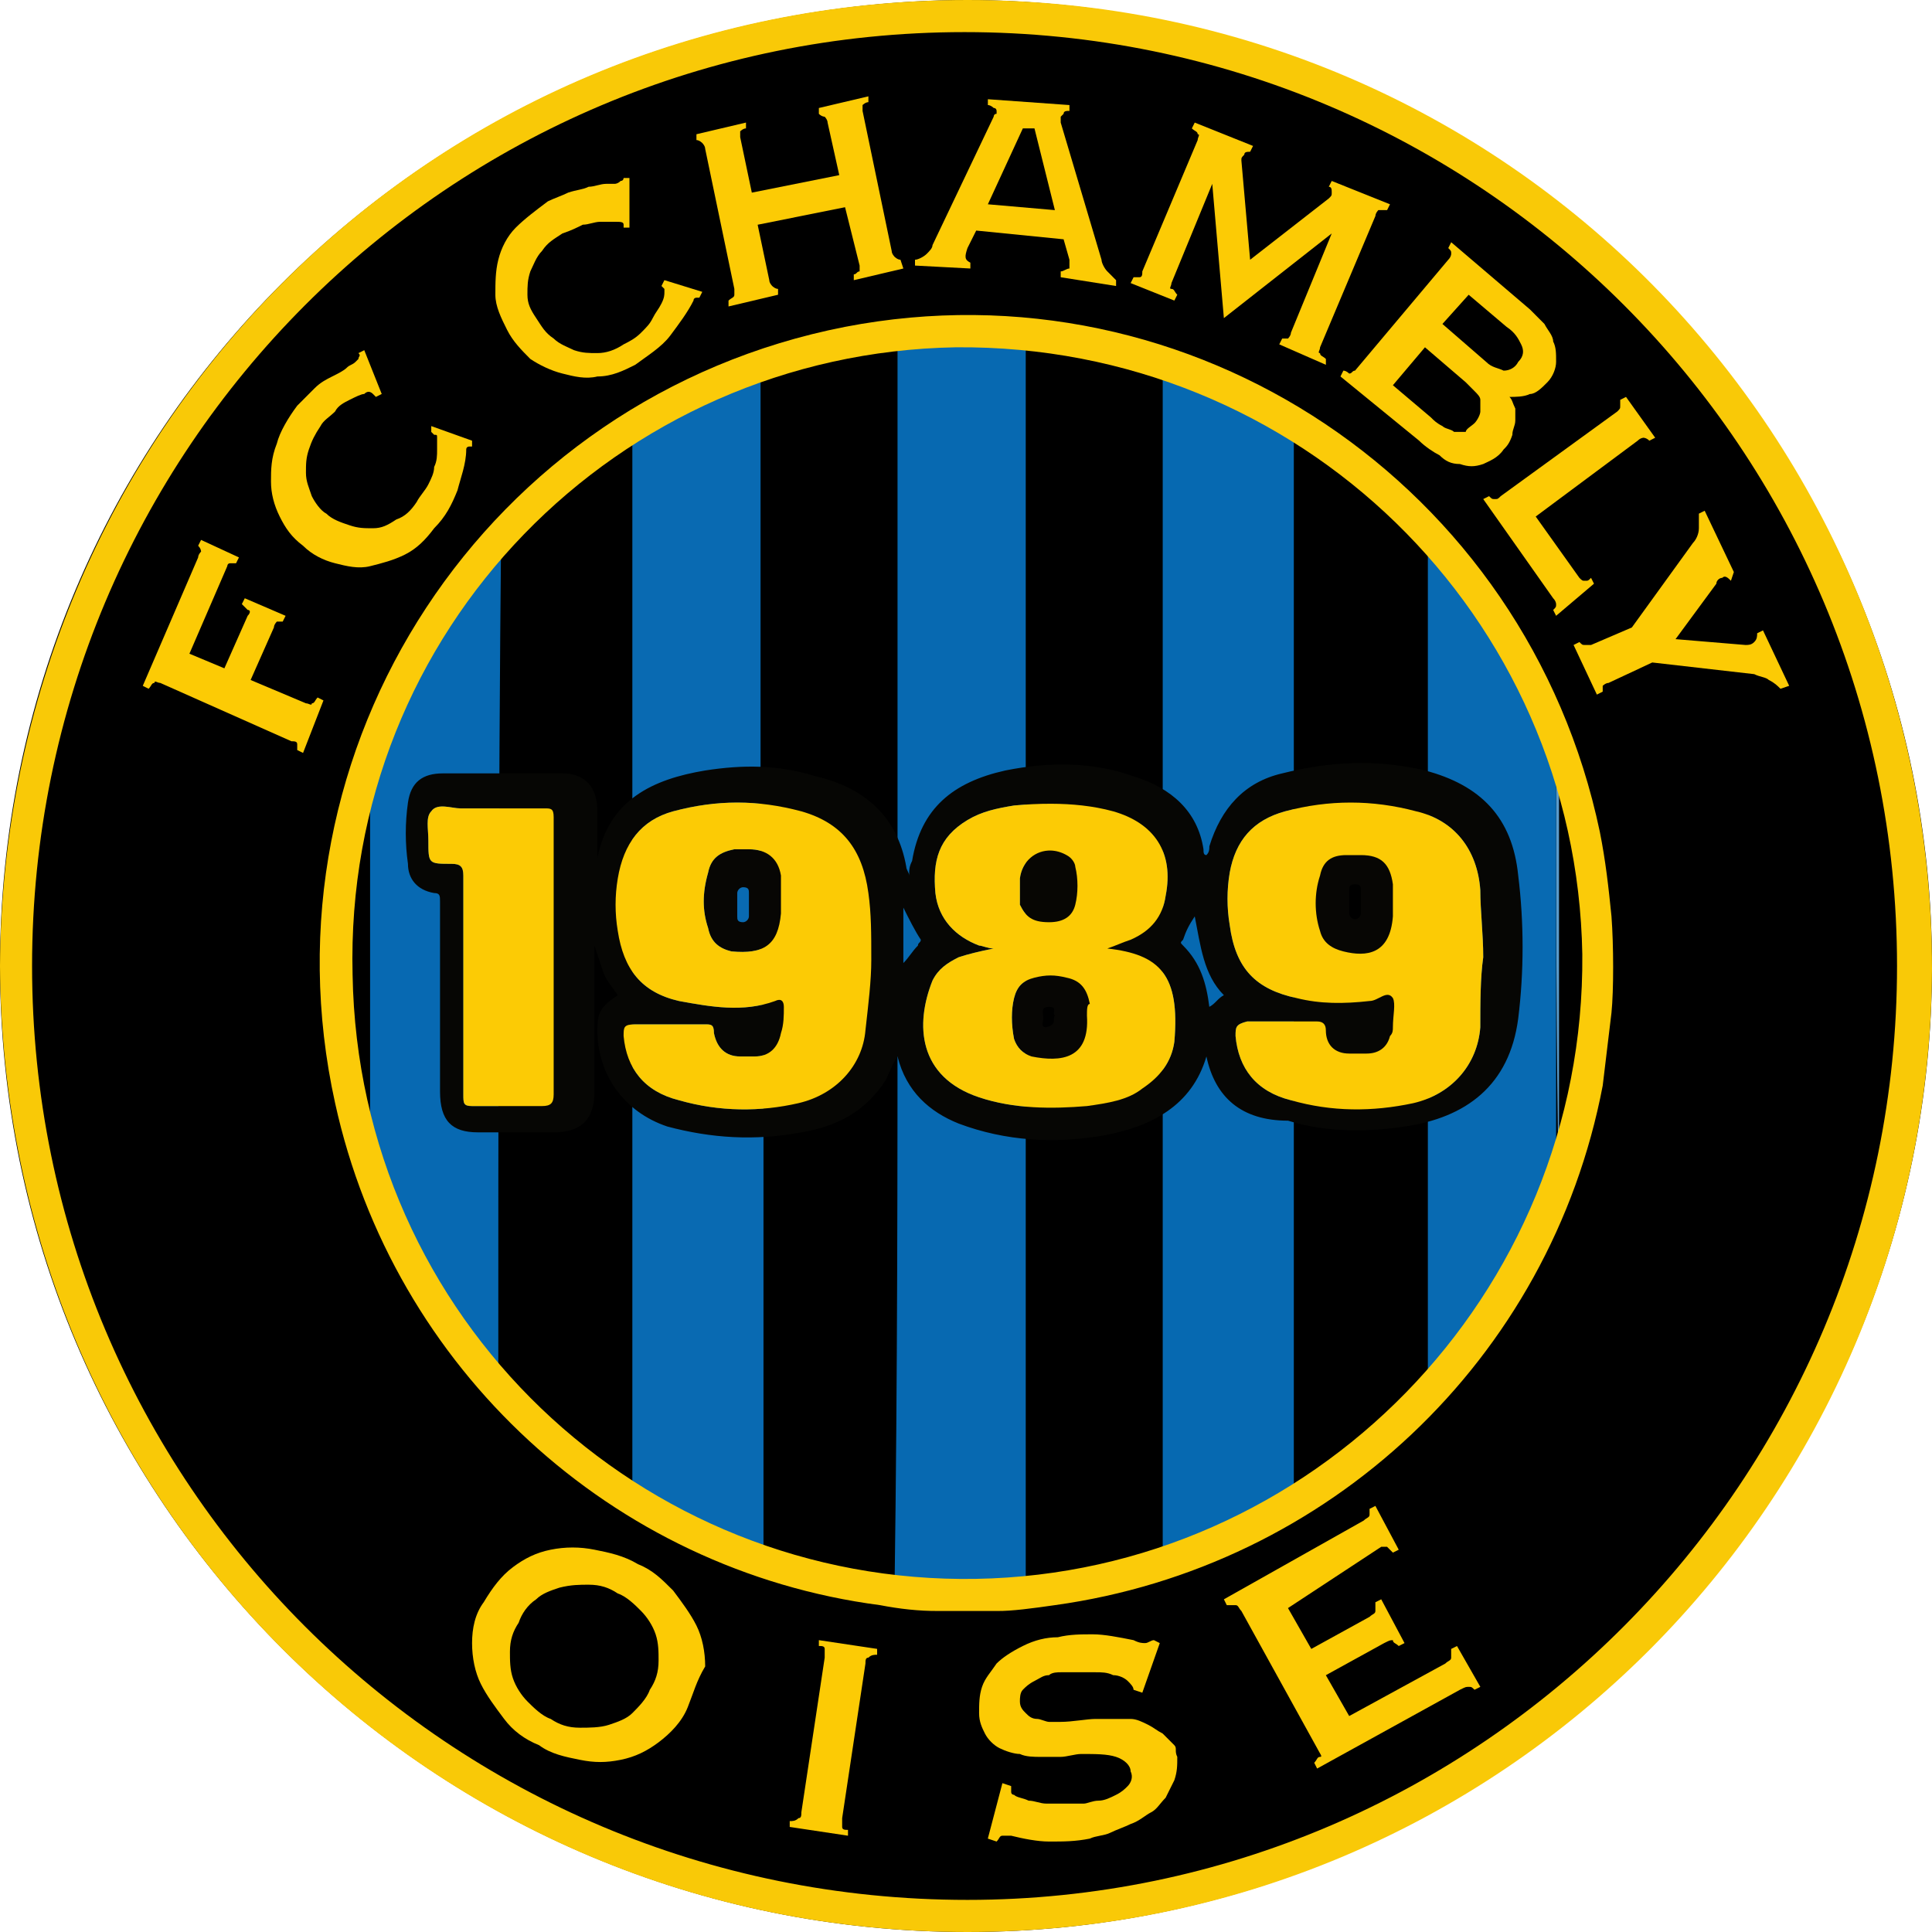 <svg width="50" height="50" viewBox="0 0 50 50" fill="none" xmlns="http://www.w3.org/2000/svg">
<path d="M24.961 0C38.732 0 50 11.172 50 25C50 38.75 38.811 50 25.039 50C11.189 50 0 38.828 0 25C0 11.172 11.111 0.078 24.961 0V0Z" fill="black"/>
<path d="M0 25C0.075 11.103 11.161 0 25.038 0C39.065 0 50 11.329 50 25.076C49.925 38.897 38.839 50 25.038 50C11.237 50 0.075 38.973 0 25V25ZM24.962 0.831C11.614 0.831 0.83 11.631 0.83 25C0.83 38.369 11.614 49.169 25.038 49.169C38.311 49.169 49.095 38.293 49.095 25C49.095 11.631 38.311 0.831 24.962 0.831V0.831Z" fill="#F9C907"/>
<path d="M40.347 31.042C40.271 31.042 40.271 31.042 40.347 31.042C40.271 27.039 40.271 23.036 40.271 19.033C40.271 18.958 40.271 18.882 40.271 18.807C40.271 18.807 40.271 18.807 40.347 18.807C40.347 22.885 40.347 26.964 40.347 31.042V31.042Z" fill="#599BCB"/>
<path d="M23.228 24.924C23.228 19.562 23.228 14.199 23.228 8.761C23.228 8.459 23.303 8.459 23.529 8.384C24.434 8.308 25.339 8.308 26.244 8.384C26.471 8.384 26.546 8.459 26.546 8.686C26.546 19.486 26.546 30.212 26.546 41.012C26.546 41.239 26.471 41.314 26.244 41.314C25.339 41.39 24.434 41.39 23.454 41.314C23.228 41.314 23.152 41.239 23.152 41.012C23.228 35.65 23.228 30.287 23.228 24.924H23.228Z" fill="#0769B1"/>
<path d="M19.759 24.924C19.759 30.06 19.759 35.196 19.759 40.332C19.759 40.634 19.759 40.634 19.457 40.559C18.477 40.181 17.496 39.804 16.591 39.275C16.441 39.199 16.365 39.048 16.365 38.897C16.365 29.607 16.365 20.393 16.365 11.103C16.365 10.876 16.44 10.801 16.591 10.725C17.496 10.196 18.477 9.743 19.457 9.366C19.683 9.29 19.683 9.366 19.683 9.592C19.683 14.653 19.683 19.638 19.683 24.698C19.759 24.698 19.759 24.773 19.759 24.925L19.759 24.924Z" fill="#096AB2"/>
<path d="M30.091 24.924C30.091 19.788 30.091 14.653 30.091 9.517C30.091 9.214 30.091 9.214 30.392 9.29C31.373 9.668 32.353 10.121 33.258 10.574C33.409 10.65 33.484 10.725 33.484 10.952C33.484 20.242 33.484 29.532 33.484 38.822C33.484 38.973 33.409 39.048 33.258 39.124C32.353 39.653 31.373 40.106 30.392 40.483C30.166 40.559 30.091 40.483 30.091 40.257C30.091 35.952 30.091 31.722 30.091 27.417C30.091 26.662 30.091 25.755 30.091 24.924V24.924Z" fill="#0669B1"/>
<path d="M12.896 36.254C12.293 35.65 11.765 34.97 11.312 34.29C10.633 33.233 10.03 32.175 9.578 31.042C9.502 30.967 9.578 30.891 9.578 30.74C9.578 26.888 9.578 22.961 9.578 19.109C9.578 18.882 9.653 18.731 9.728 18.58C10.483 16.767 11.538 15.181 12.82 13.746C12.82 13.746 12.896 13.671 12.971 13.595C12.896 21.148 12.896 28.625 12.896 36.254L12.896 36.254Z" fill="#0769B2"/>
<path d="M40.272 18.807C40.272 18.882 40.272 18.958 40.272 19.033C40.272 23.036 40.272 27.039 40.272 30.967C39.668 32.704 37.934 35.272 36.953 36.103C36.953 28.55 36.953 21.073 36.953 13.444C38.386 15.106 39.517 16.843 40.272 18.807V18.807Z" fill="#086AB2"/>
<path d="M6.184 14.426L6.109 14.577C6.033 14.577 5.958 14.577 5.958 14.577C5.882 14.577 5.882 14.652 5.882 14.652L4.902 16.918L5.807 17.296L6.41 15.936C6.485 15.861 6.485 15.785 6.41 15.785C6.41 15.785 6.335 15.71 6.259 15.634L6.335 15.483L7.391 15.937L7.316 16.087C7.24 16.087 7.165 16.087 7.165 16.087C7.165 16.087 7.089 16.163 7.089 16.238L6.486 17.598L7.919 18.202C7.994 18.202 8.07 18.278 8.07 18.202C8.145 18.202 8.145 18.127 8.22 18.051L8.371 18.127L7.843 19.486L7.692 19.411C7.692 19.335 7.692 19.26 7.692 19.26C7.692 19.184 7.617 19.184 7.542 19.184L4.148 17.674C4.073 17.674 3.997 17.598 3.997 17.674C3.922 17.674 3.922 17.749 3.846 17.825L3.695 17.749L5.128 14.426C5.128 14.35 5.204 14.275 5.204 14.275C5.204 14.275 5.204 14.199 5.128 14.124L5.204 13.973L6.184 14.426Z" fill="#FCCB05"/>
<path d="M12.217 11.405V11.556C12.142 11.556 12.142 11.556 12.142 11.556C12.142 11.556 12.066 11.556 12.066 11.632C12.066 12.009 11.915 12.387 11.84 12.689C11.689 13.066 11.538 13.369 11.236 13.671C11.01 13.973 10.784 14.2 10.482 14.351C10.181 14.502 9.879 14.577 9.577 14.653C9.276 14.728 8.974 14.653 8.672 14.577C8.371 14.502 8.069 14.351 7.843 14.124C7.541 13.897 7.39 13.671 7.239 13.369C7.089 13.067 7.013 12.765 7.013 12.462C7.013 12.16 7.013 11.858 7.164 11.481C7.239 11.178 7.466 10.801 7.692 10.499C7.843 10.348 7.994 10.197 8.144 10.046C8.295 9.895 8.446 9.819 8.597 9.743C8.748 9.668 8.899 9.592 8.974 9.517C9.049 9.441 9.125 9.441 9.2 9.366L9.276 9.29C9.276 9.214 9.351 9.214 9.276 9.139L9.427 9.063L9.879 10.196L9.728 10.272L9.653 10.196C9.577 10.121 9.502 10.121 9.426 10.196C9.351 10.196 9.2 10.272 9.049 10.347C8.899 10.423 8.748 10.498 8.672 10.649C8.521 10.8 8.371 10.876 8.295 11.027C8.144 11.254 8.069 11.405 7.994 11.631C7.918 11.858 7.918 12.009 7.918 12.236C7.918 12.462 7.994 12.613 8.069 12.84C8.144 12.991 8.295 13.217 8.446 13.293C8.597 13.444 8.823 13.52 9.049 13.595C9.275 13.671 9.426 13.671 9.652 13.671C9.879 13.671 10.03 13.595 10.256 13.444C10.482 13.368 10.633 13.217 10.784 12.991C10.859 12.84 11.01 12.688 11.085 12.537C11.161 12.386 11.236 12.235 11.236 12.084C11.312 11.933 11.312 11.782 11.312 11.631C11.312 11.48 11.312 11.405 11.312 11.329C11.312 11.253 11.312 11.253 11.236 11.253L11.161 11.178V11.027L12.217 11.405Z" fill="#FCCB05"/>
<path d="M18.175 7.553L18.099 7.704C18.024 7.704 18.024 7.704 18.024 7.704C18.024 7.704 17.948 7.704 17.948 7.779C17.798 8.081 17.571 8.383 17.345 8.686C17.119 8.988 16.742 9.214 16.44 9.441C16.138 9.592 15.837 9.743 15.46 9.743C15.158 9.819 14.856 9.743 14.555 9.667C14.253 9.592 13.951 9.441 13.725 9.29C13.499 9.063 13.273 8.837 13.122 8.534C12.971 8.232 12.82 7.93 12.82 7.628C12.82 7.326 12.82 7.024 12.896 6.722C12.971 6.42 13.122 6.117 13.348 5.891C13.575 5.664 13.876 5.438 14.178 5.211C14.329 5.136 14.555 5.06 14.706 4.984C14.932 4.909 15.083 4.909 15.234 4.833C15.384 4.833 15.535 4.758 15.686 4.758C15.837 4.758 15.912 4.758 15.912 4.758C15.912 4.758 15.988 4.758 16.063 4.682C16.139 4.682 16.139 4.607 16.139 4.607H16.29V5.891H16.139V5.815C16.139 5.74 16.063 5.74 15.912 5.74C15.837 5.74 15.686 5.74 15.535 5.74C15.384 5.74 15.234 5.815 15.083 5.815C14.932 5.891 14.781 5.966 14.555 6.042C14.329 6.193 14.178 6.268 14.027 6.495C13.876 6.646 13.801 6.873 13.725 7.024C13.65 7.25 13.65 7.401 13.65 7.628C13.65 7.855 13.725 8.006 13.876 8.232C14.027 8.459 14.103 8.61 14.329 8.761C14.48 8.912 14.706 8.988 14.857 9.063C15.083 9.138 15.234 9.138 15.46 9.138C15.686 9.138 15.913 9.063 16.139 8.912C16.29 8.836 16.441 8.761 16.591 8.61C16.742 8.459 16.818 8.383 16.893 8.232C16.968 8.081 17.044 8.005 17.119 7.854C17.195 7.703 17.195 7.628 17.195 7.552C17.195 7.477 17.195 7.477 17.195 7.477L17.119 7.401L17.195 7.25L18.175 7.553Z" fill="#FCCB05"/>
<path d="M23.379 6.949L22.096 7.251V7.1C22.172 7.1 22.172 7.024 22.247 7.024C22.247 7.024 22.247 6.948 22.247 6.873L21.87 5.363L19.608 5.816L19.909 7.251C19.909 7.326 19.985 7.402 19.985 7.402C19.985 7.402 20.061 7.477 20.136 7.477V7.628L18.854 7.931V7.78C18.929 7.704 19.005 7.704 19.005 7.628C19.005 7.628 19.005 7.553 19.005 7.477L18.25 3.852C18.25 3.776 18.175 3.701 18.175 3.701C18.175 3.701 18.099 3.625 18.024 3.625V3.474L19.306 3.172V3.323C19.231 3.323 19.156 3.399 19.156 3.399C19.156 3.475 19.156 3.475 19.156 3.55L19.457 4.985L21.72 4.532L21.418 3.172C21.418 3.097 21.343 3.021 21.343 3.021C21.343 3.021 21.267 3.021 21.192 2.946V2.795L22.474 2.493V2.644C22.398 2.644 22.323 2.719 22.323 2.719C22.323 2.719 22.323 2.795 22.323 2.87L23.077 6.496C23.077 6.571 23.153 6.647 23.153 6.647C23.153 6.647 23.229 6.722 23.304 6.722L23.379 6.949Z" fill="#FCCB05"/>
<path d="M25.264 5.967L25.038 6.42C24.962 6.647 24.962 6.722 25.113 6.798V6.949L23.68 6.873V6.722C23.756 6.722 23.907 6.646 23.982 6.571C24.058 6.495 24.133 6.42 24.133 6.344L25.716 3.021C25.716 3.021 25.716 2.945 25.792 2.945V2.87C25.792 2.87 25.792 2.794 25.716 2.794C25.716 2.794 25.641 2.719 25.566 2.719V2.568L27.677 2.719V2.87C27.602 2.87 27.526 2.87 27.526 2.945L27.451 3.021V3.097V3.172L28.507 6.722C28.507 6.798 28.582 6.949 28.658 7.024C28.733 7.1 28.808 7.175 28.884 7.251V7.402L27.451 7.175V7.024C27.526 7.024 27.602 6.949 27.677 6.949C27.677 6.873 27.677 6.798 27.677 6.722L27.526 6.193L25.264 5.967ZM26.772 3.323H26.471L25.566 5.287L27.3 5.438L26.772 3.323Z" fill="#FCCB05"/>
<path d="M34.314 9.441L33.107 8.912L33.183 8.761C33.258 8.761 33.334 8.761 33.334 8.761C33.334 8.761 33.409 8.686 33.409 8.61L34.465 6.042L31.674 8.233L31.373 4.758L30.317 7.326C30.317 7.402 30.241 7.477 30.317 7.477C30.392 7.477 30.392 7.553 30.468 7.628L30.392 7.779L29.261 7.326L29.337 7.175C29.412 7.175 29.487 7.175 29.487 7.175C29.563 7.175 29.563 7.1 29.563 7.024L30.996 3.625C30.996 3.55 31.071 3.474 30.996 3.474C30.996 3.399 30.92 3.399 30.845 3.323L30.92 3.172L32.429 3.777L32.353 3.928C32.278 3.928 32.202 3.928 32.202 4.003C32.127 4.079 32.127 4.079 32.127 4.154L32.353 6.722L34.389 5.136C34.465 5.061 34.465 5.061 34.465 4.985C34.465 4.91 34.465 4.834 34.389 4.834L34.465 4.683L35.973 5.287L35.898 5.438C35.822 5.438 35.747 5.438 35.671 5.438C35.671 5.438 35.596 5.514 35.596 5.589L34.163 8.988C34.163 9.064 34.087 9.139 34.163 9.139C34.163 9.215 34.239 9.215 34.314 9.29L34.314 9.441Z" fill="#FCCB05"/>
<path d="M38.914 11.631C38.763 11.858 38.537 11.934 38.386 12.009C38.16 12.085 38.009 12.085 37.783 12.009C37.556 12.009 37.406 11.933 37.255 11.782C37.104 11.707 36.878 11.556 36.727 11.405L34.691 9.743L34.766 9.592C34.842 9.592 34.917 9.668 34.917 9.668C34.993 9.668 34.993 9.592 35.068 9.592L37.481 6.722C37.557 6.646 37.557 6.571 37.557 6.571C37.557 6.495 37.557 6.495 37.481 6.42L37.557 6.269L39.593 8.006C39.744 8.157 39.819 8.233 39.97 8.384C40.045 8.535 40.196 8.686 40.196 8.837C40.272 8.988 40.272 9.139 40.272 9.366C40.272 9.517 40.196 9.743 40.045 9.894C39.895 10.045 39.744 10.197 39.593 10.197C39.442 10.272 39.216 10.272 39.065 10.272C39.141 10.348 39.141 10.423 39.216 10.574C39.216 10.65 39.216 10.801 39.216 10.876C39.216 11.027 39.14 11.103 39.14 11.254C39.065 11.481 38.99 11.556 38.914 11.632L38.914 11.631ZM38.16 10.952C38.235 10.876 38.311 10.725 38.311 10.649C38.311 10.574 38.311 10.498 38.311 10.347C38.311 10.272 38.235 10.196 38.16 10.121C38.084 10.045 38.009 9.97 37.934 9.894L36.878 8.988L36.048 9.97L37.029 10.8C37.104 10.876 37.179 10.951 37.33 11.027C37.406 11.103 37.557 11.103 37.632 11.178C37.708 11.178 37.858 11.178 37.934 11.178C37.934 11.102 38.084 11.027 38.16 10.951V10.952ZM39.291 9.366C39.442 9.215 39.442 9.063 39.367 8.912C39.291 8.761 39.216 8.61 38.99 8.459L38.009 7.628L37.33 8.384L38.462 9.366C38.612 9.517 38.763 9.517 38.914 9.592C39.065 9.592 39.216 9.517 39.291 9.366H39.291Z" fill="#FCCB05"/>
<path d="M40.272 15.937L40.196 15.786C40.272 15.71 40.272 15.71 40.272 15.634C40.272 15.634 40.272 15.559 40.196 15.483L38.386 12.916L38.537 12.84C38.612 12.915 38.612 12.916 38.688 12.916C38.763 12.916 38.763 12.915 38.839 12.84L41.855 10.65C41.931 10.574 41.931 10.574 41.931 10.499C41.931 10.423 41.931 10.423 41.931 10.348L42.081 10.272L42.836 11.329L42.685 11.405C42.609 11.329 42.534 11.329 42.534 11.329C42.534 11.329 42.458 11.329 42.383 11.405L39.744 13.368L40.875 14.955C40.95 15.03 40.95 15.03 41.026 15.03C41.101 15.03 41.101 15.03 41.176 14.955L41.252 15.106L40.272 15.937Z" fill="#FCCB05"/>
<path d="M46.078 17.825C46.003 17.749 45.928 17.674 45.777 17.598C45.701 17.523 45.55 17.523 45.4 17.447L42.76 17.145L41.629 17.674C41.553 17.674 41.478 17.749 41.478 17.749C41.478 17.749 41.478 17.825 41.478 17.9L41.327 17.976L40.724 16.692L40.875 16.616C40.95 16.692 40.95 16.692 41.026 16.692C41.101 16.692 41.101 16.692 41.176 16.692L42.232 16.239L43.816 14.048C43.891 13.973 43.967 13.822 43.967 13.671C43.967 13.52 43.967 13.444 43.967 13.293L44.117 13.218L44.872 14.804L44.796 15.03C44.721 14.955 44.645 14.879 44.57 14.955C44.494 14.955 44.419 15.03 44.419 15.106L43.363 16.541L45.173 16.692C45.249 16.692 45.324 16.692 45.399 16.616C45.475 16.54 45.475 16.465 45.475 16.389L45.626 16.314L46.304 17.749L46.078 17.825Z" fill="#FCCB05"/>
<path d="M17.798 44.184C17.647 44.562 17.345 44.864 17.044 45.091C16.742 45.317 16.441 45.468 16.063 45.544C15.686 45.62 15.385 45.62 15.008 45.544C14.63 45.468 14.253 45.393 13.952 45.166C13.575 45.015 13.273 44.788 13.047 44.486C12.82 44.184 12.594 43.882 12.444 43.58C12.293 43.278 12.217 42.9 12.217 42.523C12.217 42.145 12.293 41.767 12.519 41.465C12.745 41.088 12.971 40.785 13.273 40.559C13.575 40.332 13.876 40.181 14.253 40.106C14.63 40.03 15.008 40.03 15.385 40.106C15.762 40.181 16.139 40.257 16.516 40.483C16.893 40.634 17.119 40.861 17.421 41.163C17.647 41.465 17.873 41.767 18.024 42.069C18.175 42.372 18.25 42.749 18.25 43.127C18.024 43.505 17.949 43.807 17.798 44.184V44.184ZM16.818 43.731C16.968 43.505 17.044 43.278 17.044 42.976C17.044 42.749 17.044 42.523 16.968 42.296C16.893 42.069 16.742 41.843 16.591 41.692C16.441 41.541 16.214 41.314 15.988 41.239C15.762 41.088 15.536 41.012 15.234 41.012C15.008 41.012 14.781 41.012 14.48 41.088C14.253 41.163 14.027 41.239 13.876 41.39C13.65 41.541 13.499 41.767 13.424 41.994C13.273 42.221 13.197 42.447 13.197 42.749C13.197 42.976 13.197 43.203 13.273 43.429C13.348 43.656 13.499 43.882 13.65 44.033C13.801 44.184 14.027 44.411 14.253 44.486C14.479 44.638 14.706 44.713 15.007 44.713C15.234 44.713 15.535 44.713 15.761 44.638C15.988 44.562 16.214 44.486 16.365 44.335C16.516 44.184 16.742 43.958 16.817 43.731H16.818Z" fill="#FCCB05"/>
<path d="M21.946 47.508L20.438 47.281V47.13C20.513 47.13 20.588 47.13 20.664 47.054C20.739 47.054 20.739 46.979 20.739 46.903L21.343 42.9C21.343 42.825 21.343 42.749 21.343 42.673C21.343 42.598 21.267 42.598 21.192 42.598V42.447L22.7 42.673V42.825C22.625 42.825 22.549 42.825 22.474 42.9C22.398 42.9 22.398 42.976 22.398 43.051L21.795 47.054C21.795 47.13 21.795 47.205 21.795 47.281C21.795 47.357 21.87 47.357 21.946 47.357L21.946 47.508Z" fill="#FCCB05"/>
<path d="M30.468 45.468C30.468 45.695 30.468 45.846 30.392 46.072C30.317 46.224 30.241 46.375 30.166 46.526C30.015 46.677 29.939 46.828 29.789 46.903C29.638 46.979 29.487 47.13 29.261 47.205C29.11 47.281 28.884 47.356 28.733 47.432C28.582 47.508 28.356 47.508 28.205 47.583C27.828 47.659 27.526 47.659 27.149 47.659C26.847 47.659 26.47 47.583 26.169 47.508C26.093 47.508 26.018 47.508 25.942 47.508C25.867 47.508 25.867 47.583 25.792 47.659L25.565 47.583L25.942 46.148L26.169 46.224C26.169 46.299 26.169 46.299 26.169 46.375C26.169 46.45 26.244 46.45 26.244 46.45C26.32 46.526 26.471 46.526 26.621 46.601C26.772 46.601 26.923 46.677 27.074 46.677C27.224 46.677 27.375 46.677 27.602 46.677C27.752 46.677 27.903 46.677 28.054 46.677C28.13 46.677 28.28 46.601 28.431 46.601C28.582 46.601 28.733 46.526 28.884 46.45C29.035 46.375 29.11 46.299 29.185 46.224C29.261 46.148 29.336 45.997 29.261 45.846C29.261 45.695 29.11 45.544 28.884 45.468C28.657 45.393 28.356 45.393 27.979 45.393C27.828 45.393 27.602 45.468 27.451 45.468C27.3 45.468 27.074 45.468 26.923 45.468C26.772 45.468 26.546 45.468 26.395 45.393C26.244 45.393 26.018 45.317 25.867 45.242C25.716 45.166 25.566 45.015 25.49 44.864C25.415 44.713 25.339 44.562 25.339 44.335C25.339 44.109 25.339 43.882 25.415 43.656C25.49 43.429 25.641 43.278 25.792 43.051C25.943 42.9 26.169 42.749 26.471 42.598C26.772 42.447 27.074 42.372 27.376 42.372C27.677 42.296 27.979 42.296 28.281 42.296C28.582 42.296 28.959 42.372 29.337 42.447C29.487 42.523 29.563 42.523 29.638 42.523C29.714 42.523 29.789 42.447 29.864 42.447L30.015 42.523L29.563 43.807L29.336 43.731C29.336 43.655 29.261 43.58 29.186 43.504C29.11 43.429 28.959 43.353 28.808 43.353C28.658 43.278 28.507 43.278 28.356 43.278C28.205 43.278 28.054 43.278 27.904 43.278C27.753 43.278 27.602 43.278 27.451 43.278C27.375 43.278 27.225 43.278 27.149 43.353C26.999 43.353 26.923 43.429 26.772 43.504C26.622 43.58 26.546 43.655 26.471 43.731C26.395 43.807 26.395 43.958 26.395 44.033C26.395 44.184 26.471 44.26 26.546 44.335C26.622 44.411 26.697 44.486 26.848 44.486C26.923 44.486 27.074 44.562 27.149 44.562C27.225 44.562 27.376 44.562 27.451 44.562C27.753 44.562 28.13 44.486 28.356 44.486C28.658 44.486 28.959 44.486 29.261 44.486C29.412 44.486 29.562 44.562 29.713 44.637C29.864 44.713 29.94 44.788 30.09 44.864C30.166 44.94 30.317 45.09 30.392 45.166C30.468 45.242 30.392 45.317 30.468 45.468L30.468 45.468Z" fill="#FCCB05"/>
<path d="M38.311 43.656L38.16 43.731C38.084 43.656 38.084 43.656 38.009 43.656C37.934 43.656 37.934 43.656 37.783 43.731L34.087 45.77L34.012 45.62C34.087 45.544 34.087 45.468 34.163 45.468C34.238 45.468 34.163 45.393 34.087 45.242L32.127 41.692C32.051 41.616 32.051 41.541 31.976 41.541C31.9 41.541 31.9 41.541 31.749 41.541L31.674 41.39L35.294 39.351C35.369 39.275 35.444 39.275 35.444 39.2C35.444 39.2 35.444 39.124 35.444 39.049L35.595 38.973L36.199 40.106L36.048 40.182C35.972 40.106 35.972 40.106 35.897 40.031C35.822 40.031 35.822 40.031 35.746 40.031L33.333 41.617L33.936 42.674L35.445 41.843C35.52 41.768 35.595 41.768 35.595 41.692C35.595 41.617 35.595 41.617 35.595 41.466L35.746 41.39L36.349 42.523L36.199 42.599C36.123 42.523 36.048 42.523 36.048 42.448C35.972 42.448 35.972 42.448 35.822 42.523L34.313 43.354L34.917 44.411L37.405 43.052C37.481 42.976 37.556 42.976 37.556 42.901C37.556 42.825 37.556 42.825 37.556 42.674L37.707 42.599L38.311 43.656Z" fill="#FCCB05"/>
<path d="M31.222 27.341C30.845 28.625 29.789 29.154 28.582 29.381C27.3 29.607 26.018 29.532 24.811 29.078C24.057 28.776 23.454 28.248 23.228 27.341C23.077 27.568 23.001 27.795 22.926 27.946C22.398 28.776 21.644 29.154 20.739 29.305C19.532 29.532 18.401 29.456 17.27 29.154C16.139 28.776 15.46 27.795 15.46 26.662C15.46 26.209 15.535 26.058 15.988 25.755C15.837 25.529 15.686 25.378 15.611 25.151C15.535 24.924 15.46 24.698 15.384 24.471C15.384 24.849 15.384 25.227 15.384 25.604C15.384 26.511 15.384 27.341 15.384 28.248C15.384 29.003 15.008 29.305 14.329 29.305C13.65 29.305 13.047 29.305 12.368 29.305C11.689 29.305 11.388 29.003 11.388 28.248C11.388 26.586 11.388 24.924 11.388 23.338C11.388 23.187 11.388 23.112 11.237 23.112C10.784 23.036 10.558 22.734 10.558 22.357C10.483 21.828 10.483 21.299 10.558 20.77C10.634 20.242 10.935 20.015 11.463 20.015C12.519 20.015 13.499 20.015 14.555 20.015C15.158 20.015 15.46 20.393 15.46 20.997C15.46 21.375 15.46 21.828 15.46 22.205C15.762 20.695 16.893 20.166 18.25 19.94C19.231 19.788 20.136 19.788 21.116 20.091C22.398 20.393 23.228 21.148 23.454 22.432C23.454 22.508 23.529 22.583 23.529 22.659C23.529 22.508 23.529 22.432 23.605 22.281C23.831 20.922 24.661 20.242 26.018 19.94C27.149 19.713 28.281 19.713 29.337 20.091C30.317 20.393 30.996 20.997 31.146 21.979C31.146 22.055 31.146 22.13 31.222 22.13C31.298 22.054 31.298 21.979 31.298 21.903C31.599 20.921 32.203 20.241 33.183 20.015C34.39 19.713 35.596 19.637 36.878 19.939C38.311 20.317 39.141 21.148 39.291 22.658C39.442 23.867 39.442 25.151 39.291 26.359C39.065 28.096 37.934 28.927 36.35 29.154C35.37 29.305 34.314 29.305 33.334 29.003C32.127 29.003 31.448 28.399 31.222 27.341L31.222 27.341ZM22.549 24.849C22.549 24.169 22.549 23.64 22.474 23.112C22.323 21.979 21.795 21.299 20.739 20.997C19.608 20.695 18.552 20.695 17.421 20.997C16.591 21.224 16.139 21.828 15.988 22.734C15.912 23.187 15.912 23.64 15.988 24.094C16.139 25.076 16.591 25.68 17.572 25.906C18.401 26.057 19.231 26.209 20.06 25.906C20.211 25.831 20.287 25.906 20.287 26.057C20.287 26.284 20.287 26.511 20.211 26.737C20.136 27.115 19.909 27.341 19.532 27.341C19.381 27.341 19.306 27.341 19.155 27.341C18.778 27.341 18.552 27.115 18.477 26.737C18.477 26.511 18.401 26.511 18.25 26.511C17.647 26.511 17.044 26.511 16.44 26.511C16.139 26.511 16.139 26.586 16.139 26.813C16.214 27.643 16.666 28.248 17.571 28.474C18.627 28.776 19.683 28.776 20.663 28.55C21.644 28.323 22.323 27.568 22.398 26.662C22.474 25.982 22.549 25.378 22.549 24.849L22.549 24.849ZM38.386 24.773C38.386 24.169 38.311 23.565 38.311 23.036C38.235 21.979 37.632 21.223 36.651 20.997C35.52 20.695 34.389 20.695 33.258 20.997C32.428 21.224 31.976 21.752 31.825 22.583C31.749 23.036 31.749 23.489 31.825 23.942C31.976 25.075 32.504 25.604 33.559 25.831C34.163 25.982 34.766 25.982 35.445 25.906C35.671 25.906 35.897 25.604 36.048 25.831C36.124 25.982 36.048 26.284 36.048 26.586C36.048 26.662 36.048 26.737 35.973 26.813C35.897 27.115 35.671 27.266 35.369 27.266C35.218 27.266 35.068 27.266 34.917 27.266C34.54 27.266 34.313 27.039 34.313 26.662C34.313 26.511 34.238 26.435 34.087 26.435C33.484 26.435 32.88 26.435 32.277 26.435C31.976 26.511 31.976 26.586 31.976 26.813C32.051 27.643 32.504 28.248 33.408 28.474C34.464 28.776 35.52 28.776 36.576 28.55C37.556 28.323 38.235 27.568 38.31 26.586C38.31 25.982 38.31 25.302 38.386 24.773L38.386 24.773ZM28.658 24.547C28.884 24.471 29.035 24.396 29.261 24.32C29.789 24.093 30.09 23.716 30.166 23.187C30.392 22.054 29.864 21.299 28.808 20.997C27.979 20.77 27.074 20.77 26.244 20.846C25.792 20.921 25.415 20.997 25.038 21.223C24.284 21.677 24.133 22.281 24.208 23.112C24.284 23.791 24.736 24.244 25.339 24.471C25.415 24.471 25.566 24.546 25.716 24.546C25.339 24.622 25.038 24.698 24.811 24.773C24.51 24.924 24.284 25.075 24.133 25.377C23.68 26.51 23.756 27.87 25.339 28.398C26.244 28.701 27.225 28.701 28.13 28.625C28.658 28.55 29.186 28.474 29.563 28.172C30.015 27.87 30.317 27.492 30.392 26.963C30.543 25.226 30.015 24.698 28.658 24.547V24.547ZM14.329 24.698C14.329 23.489 14.329 22.281 14.329 21.148C14.329 20.921 14.253 20.921 14.102 20.921C13.348 20.921 12.67 20.921 11.915 20.921C11.689 20.921 11.312 20.77 11.161 20.997C11.011 21.148 11.086 21.45 11.086 21.752C11.086 22.356 11.086 22.356 11.689 22.356C11.915 22.356 11.991 22.432 11.991 22.658C11.991 24.547 11.991 26.435 11.991 28.323C11.991 28.55 11.991 28.625 12.217 28.625C12.82 28.625 13.424 28.625 14.027 28.625C14.253 28.625 14.329 28.55 14.329 28.323C14.329 27.115 14.329 25.906 14.329 24.698L14.329 24.698ZM30.92 23.716C30.769 23.942 30.694 24.093 30.618 24.32C30.543 24.396 30.543 24.396 30.618 24.471C31.071 24.924 31.222 25.453 31.297 26.057C31.448 25.982 31.523 25.831 31.674 25.755C31.146 25.226 31.071 24.471 30.92 23.716V23.716ZM23.379 24.924C23.529 24.773 23.605 24.622 23.756 24.471C23.756 24.395 23.831 24.395 23.831 24.32C23.68 24.093 23.529 23.791 23.379 23.489C23.379 23.942 23.379 24.396 23.379 24.924L23.379 24.924Z" fill="#060604"/>
<path d="M20.211 23.338C20.211 23.489 20.211 23.565 20.211 23.64C20.136 24.471 19.759 24.698 18.929 24.622C18.628 24.547 18.401 24.396 18.326 24.018C18.175 23.565 18.175 23.112 18.326 22.583C18.401 22.205 18.628 22.054 19.005 21.979C19.155 21.979 19.231 21.979 19.382 21.979C19.834 21.979 20.136 22.206 20.211 22.659C20.211 23.036 20.211 23.187 20.211 23.338V23.338ZM19.382 23.414C19.382 23.338 19.382 23.263 19.382 23.112C19.382 23.036 19.382 22.961 19.231 22.961C19.155 22.961 19.08 23.037 19.08 23.112C19.08 23.339 19.08 23.489 19.08 23.716C19.08 23.792 19.08 23.867 19.231 23.867C19.306 23.867 19.382 23.791 19.382 23.716C19.382 23.565 19.382 23.489 19.382 23.414Z" fill="#070604"/>
<path d="M36.048 23.338C36.048 23.489 36.048 23.565 36.048 23.716C35.973 24.698 35.37 24.773 34.766 24.622C34.465 24.547 34.238 24.396 34.163 24.094C34.012 23.64 34.012 23.112 34.163 22.659C34.238 22.281 34.465 22.13 34.842 22.13C34.992 22.13 35.068 22.13 35.219 22.13C35.747 22.13 35.973 22.357 36.048 22.885C36.048 23.036 36.048 23.187 36.048 23.338V23.338ZM35.219 23.338C35.219 23.263 35.219 23.187 35.219 23.036C35.219 22.961 35.219 22.885 35.068 22.885C34.917 22.885 34.917 22.961 34.917 23.036C34.917 23.263 34.917 23.414 34.917 23.64C34.917 23.716 34.993 23.791 35.068 23.791C35.144 23.791 35.219 23.716 35.219 23.64C35.219 23.565 35.219 23.489 35.219 23.338Z" fill="#070604"/>
<path d="M28.13 26.284C28.205 27.417 27.451 27.492 26.697 27.341C26.471 27.266 26.32 27.115 26.244 26.888C26.169 26.511 26.169 26.133 26.244 25.831C26.32 25.529 26.471 25.378 26.772 25.302C27.074 25.227 27.3 25.227 27.602 25.302C27.979 25.378 28.13 25.604 28.205 25.982C28.13 25.982 28.13 26.133 28.13 26.284H28.13ZM27.3 26.284C27.225 26.208 27.376 26.057 27.149 26.057C26.923 26.057 26.999 26.208 26.999 26.36C26.999 26.435 26.923 26.586 27.074 26.586C27.376 26.511 27.225 26.36 27.3 26.284L27.3 26.284Z" fill="#070604"/>
<path d="M26.395 23.036C26.395 22.961 26.395 22.81 26.395 22.734C26.471 22.13 27.074 21.828 27.602 22.13C27.753 22.206 27.828 22.357 27.828 22.432C27.904 22.734 27.904 23.112 27.828 23.414C27.753 23.716 27.526 23.867 27.149 23.867C26.697 23.867 26.546 23.716 26.395 23.414C26.395 23.338 26.395 23.187 26.395 23.036H26.395Z" fill="#070603"/>
<path d="M22.775 41.541C15.837 40.635 10.181 35.423 8.673 28.55C6.637 19.335 12.594 10.272 21.87 8.459C30.845 6.722 39.517 12.538 41.403 21.526C41.554 22.281 41.629 22.961 41.705 23.716C41.762 24.467 41.763 25.637 41.705 26.208C41.629 26.813 41.554 27.492 41.478 28.097C40.121 35.196 34.389 40.559 27.3 41.541C26.743 41.621 26.173 41.699 25.792 41.692H24.284C23.786 41.696 23.276 41.638 22.775 41.541ZM25.264 40.861C33.937 40.71 41.026 33.535 40.95 24.698C40.8 15.937 33.635 8.912 24.736 8.988C15.988 9.139 8.899 16.314 9.125 25.227C9.276 34.139 16.591 41.012 25.264 40.861V40.861Z" fill="#FBCB09"/>
<path d="M14.329 24.698V21.148C14.329 20.921 14.253 20.921 14.102 20.921H11.915C11.689 20.921 11.312 20.77 11.161 20.997C11.011 21.148 11.086 21.45 11.086 21.752C11.086 22.356 11.086 22.356 11.689 22.356C11.915 22.356 11.991 22.432 11.991 22.659V28.323C11.991 28.55 11.991 28.625 12.217 28.625H14.027C14.253 28.625 14.329 28.55 14.329 28.323V24.698L14.329 24.698Z" fill="#FCCB05"/>
<path d="M19.08 20.77C18.533 20.77 17.986 20.846 17.421 20.997C16.591 21.224 16.139 21.828 15.988 22.734C15.912 23.187 15.912 23.64 15.988 24.094C16.139 25.076 16.591 25.68 17.572 25.906C18.401 26.057 19.231 26.208 20.06 25.906C20.211 25.831 20.286 25.906 20.286 26.057C20.286 26.284 20.286 26.511 20.211 26.737C20.135 27.115 19.909 27.341 19.532 27.341H19.155C18.778 27.341 18.552 27.115 18.477 26.737C18.477 26.511 18.401 26.51 18.25 26.51H16.44C16.138 26.51 16.139 26.586 16.139 26.813C16.214 27.643 16.666 28.248 17.571 28.474C18.627 28.776 19.683 28.776 20.663 28.55C21.644 28.323 22.323 27.568 22.398 26.662C22.474 25.982 22.549 25.378 22.549 24.849H22.549C22.549 24.169 22.549 23.64 22.474 23.112C22.323 21.979 21.795 21.299 20.739 20.997C20.173 20.846 19.627 20.77 19.08 20.77H19.08ZM19.005 21.979H19.381C19.834 21.979 20.136 22.205 20.211 22.659V23.338V23.64C20.136 24.471 19.759 24.698 18.929 24.622C18.627 24.547 18.401 24.395 18.326 24.018C18.175 23.565 18.175 23.112 18.326 22.583C18.401 22.206 18.628 22.054 19.005 21.979V21.979Z" fill="#FCCB05"/>
<path d="M27.201 20.801C26.877 20.8 26.556 20.817 26.244 20.846C25.792 20.921 25.415 20.997 25.038 21.223C24.284 21.677 24.133 22.281 24.208 23.112C24.284 23.791 24.736 24.244 25.34 24.471C25.415 24.471 25.566 24.547 25.716 24.547C25.339 24.622 25.038 24.697 24.811 24.773C24.51 24.924 24.284 25.075 24.133 25.377C23.68 26.51 23.756 27.87 25.34 28.399C26.244 28.701 27.225 28.701 28.13 28.625C28.658 28.55 29.185 28.474 29.562 28.172C30.015 27.87 30.317 27.492 30.392 26.963C30.543 25.227 30.015 24.698 28.658 24.547C28.884 24.471 29.035 24.395 29.261 24.32C29.789 24.093 30.091 23.716 30.166 23.187C30.392 22.054 29.864 21.299 28.809 20.997C28.29 20.855 27.742 20.802 27.201 20.801V20.801ZM27.201 22.012C27.333 22.017 27.47 22.055 27.602 22.13C27.753 22.206 27.828 22.357 27.828 22.432C27.904 22.734 27.904 23.112 27.828 23.414C27.753 23.716 27.526 23.867 27.149 23.867C26.697 23.867 26.546 23.716 26.395 23.414V23.036V22.734C26.452 22.281 26.805 21.998 27.201 22.012ZM27.187 25.245C27.319 25.245 27.451 25.264 27.602 25.302C27.979 25.378 28.13 25.604 28.205 25.982C28.13 25.982 28.13 26.133 28.13 26.284C28.205 27.417 27.451 27.492 26.697 27.341C26.471 27.266 26.32 27.115 26.244 26.888C26.169 26.511 26.169 26.133 26.244 25.831C26.32 25.529 26.471 25.378 26.772 25.302C26.923 25.264 27.055 25.245 27.187 25.245Z" fill="#FCCB05"/>
<path d="M34.955 20.77C34.389 20.77 33.823 20.846 33.258 20.997C32.428 21.224 31.976 21.752 31.825 22.583C31.749 23.036 31.749 23.489 31.825 23.942C31.976 25.075 32.504 25.604 33.559 25.831C34.163 25.982 34.766 25.982 35.445 25.906C35.671 25.906 35.897 25.604 36.048 25.831C36.124 25.982 36.048 26.284 36.048 26.586C36.048 26.662 36.048 26.737 35.973 26.813C35.897 27.115 35.671 27.266 35.369 27.266H34.917C34.54 27.266 34.313 27.039 34.313 26.662C34.313 26.511 34.238 26.435 34.087 26.435H32.277C31.976 26.511 31.976 26.586 31.976 26.813C32.051 27.643 32.504 28.248 33.408 28.474C34.464 28.776 35.52 28.776 36.576 28.55C37.556 28.323 38.235 27.568 38.31 26.586C38.31 25.982 38.31 25.302 38.386 24.773C38.386 24.169 38.31 23.565 38.31 23.036C38.235 21.979 37.632 21.223 36.651 20.997C36.086 20.846 35.52 20.77 34.955 20.77ZM34.842 22.13H35.219C35.747 22.13 35.973 22.357 36.048 22.885V23.338V23.716C35.973 24.698 35.37 24.773 34.766 24.622C34.465 24.547 34.238 24.396 34.163 24.094C34.012 23.64 34.012 23.112 34.163 22.659C34.238 22.281 34.465 22.13 34.842 22.13Z" fill="#FCCB05"/>
</svg>
